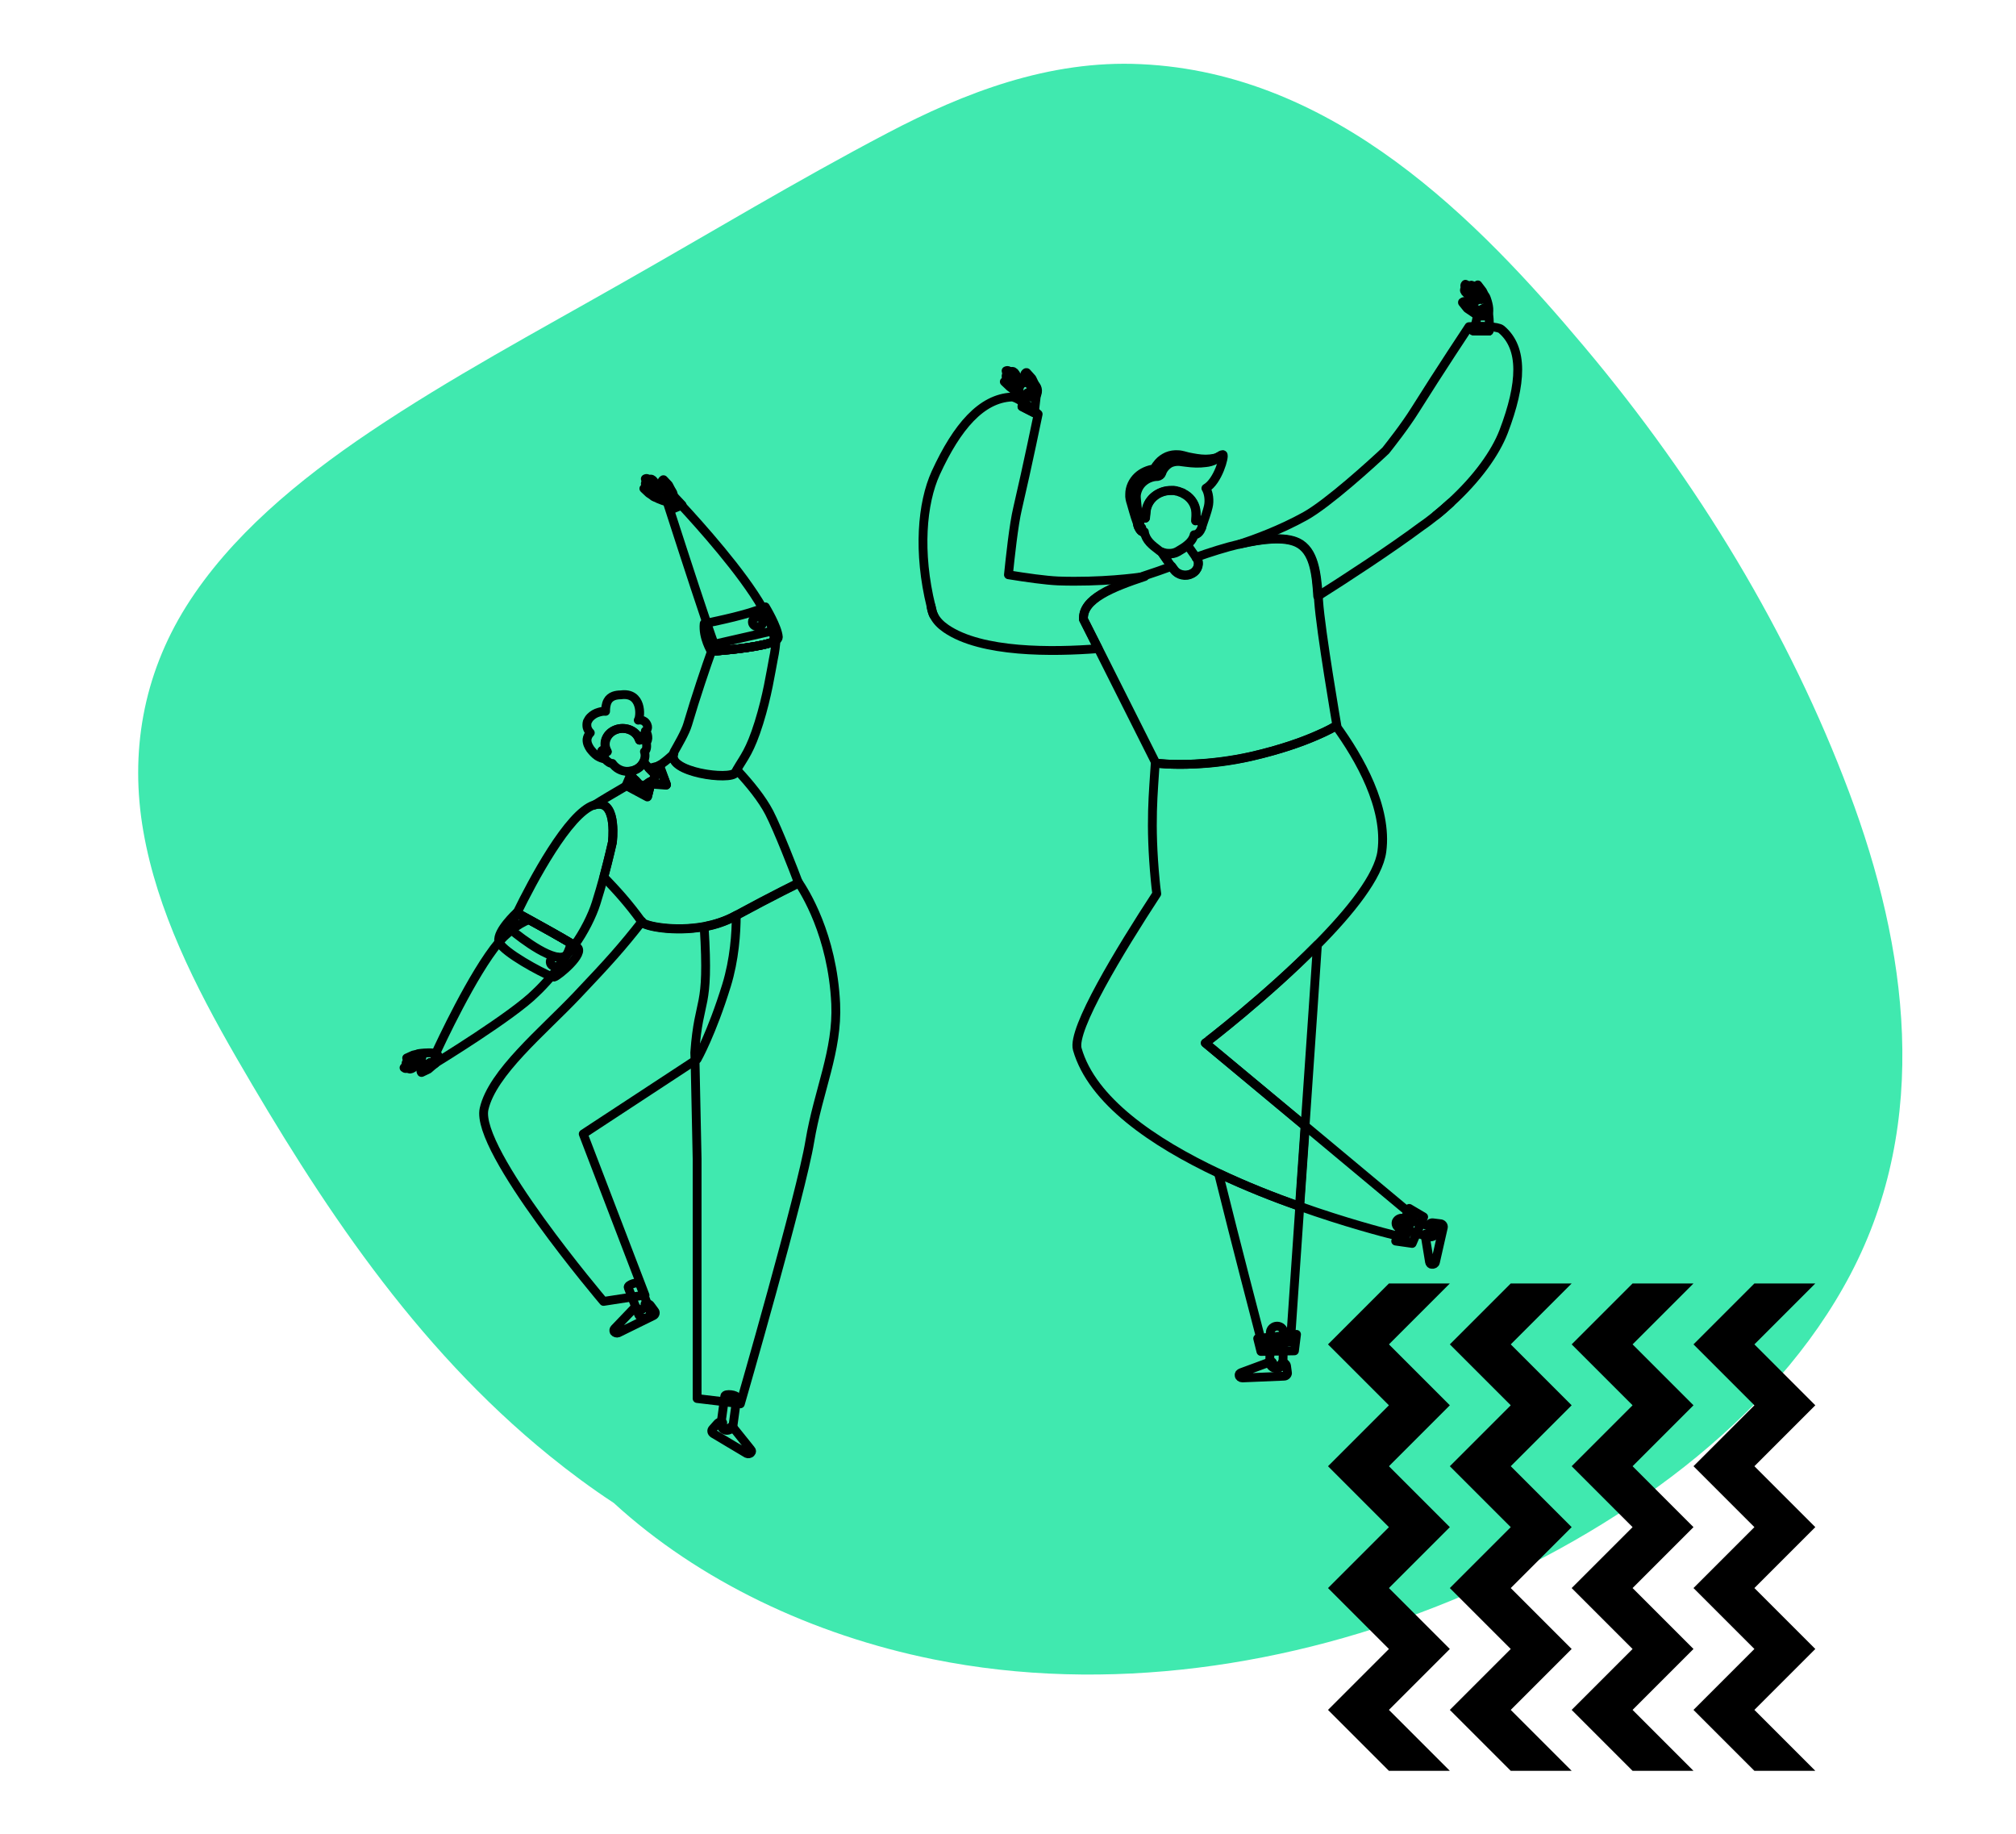 <?xml version="1.0" encoding="utf-8"?>
<!-- Generator: Adobe Illustrator 24.0.1, SVG Export Plug-In . SVG Version: 6.00 Build 0)  -->
<svg version="1.2" baseProfile="tiny" id="Layer_1" xmlns="http://www.w3.org/2000/svg" xmlns:xlink="http://www.w3.org/1999/xlink"
	 x="0px" y="0px" viewBox="0 0 685.1 623.3" xml:space="preserve">
<g>
	<path fill="#40E9AF" d="M301.6,45.2c-30.7,16.1-60.3,34-90.3,51c-28.8,16.4-58.3,32.2-85.5,50.5c-24.4,16.4-47.6,35.6-62.5,59.3
		c-14.8,23.6-19.2,49.9-14.6,76.4c4.7,27.1,17.6,52.7,31.7,77.1c28.1,48.5,60.1,97.7,106.4,135.2c6.9,5.6,14.2,11,21.8,16
		c28.8,26.4,67.5,44.8,108.5,53.1c59.3,12,121.9,2.3,176.2-20c56.4-23.2,109.4-61,135.6-110.9c27.3-52,19.4-110.8-0.5-163.7
		c-20.3-54.1-51.4-105.5-90.1-151.5c-35.8-42.6-84.6-92.9-150.6-95.9C356.4,20.3,327.5,31.6,301.6,45.2z"/>
	<g>
		<path fill="none" stroke="#000000" stroke-width="3" stroke-linecap="round" stroke-linejoin="round" stroke-miterlimit="10" d="
			M506.1,111c0,0.5,0,1-0.1,1.5l-5.3-0.1c0,0,0.2-0.6,0.5-1.5c0.4-1.3,0.8-3,0.8-3.9c0-0.1,0-0.2,0-0.3c-0.3-1,3.5-2.6,3.5-2.6
			s0.2,0.8,0.3,1.9C506,107.4,506.2,109.3,506.1,111z"/>
		<path fill="none" stroke="#000000" stroke-width="3" stroke-linecap="round" stroke-linejoin="round" stroke-miterlimit="10" d="
			M352.4,132.6l-0.2,1.6c0,0,0,0,0,0l-0.6,5.2l-0.1,0.7l-4.1-2.1l0.5-1.4l0.8-2.1l0.4-1L352.4,132.6z"/>
		<g>
			<path fill="none" stroke="#000000" stroke-width="3" stroke-linecap="round" stroke-linejoin="round" stroke-miterlimit="10" d="
				M348,129.3c-0.5-0.1-1,0-1.4,0.3c-0.7,0.5-1.7,1.3-1.9,1.9c-0.1,0.3,0,0.7,0.1,1c0.1,0.3,0.6,0.6,0.9,0.7
				c1.1,0.6,4.3,2.2,5.9,1.7c0.4-0.1,0.6-0.5,0.8-1c0.6-1.6-0.2-3.3-1.7-3.8L348,129.3z"/>
			<path fill="none" stroke="#000000" stroke-width="3" stroke-linecap="round" stroke-linejoin="round" stroke-miterlimit="10" d="
				M348.9,126.6l-0.2,0c-0.7,0.4-0.6,1.2-0.1,1.9l0.7,0.7l0.9,2.1l1.9,0.2l-1.4-2.9L348.9,126.6z"/>
			<path fill="none" stroke="#000000" stroke-width="3" stroke-linecap="round" stroke-linejoin="round" stroke-miterlimit="10" d="
				M343.6,126.3c0.5-0.3,1.1,0,1.5,0.7c0.1,0.2,0.5,0.9,0.5,0.9l2.7,2.1l-1.9,0.5l-2.3-2.2L343.6,126.3z"/>
			<path fill="none" stroke="#000000" stroke-width="3" stroke-linecap="round" stroke-linejoin="round" stroke-miterlimit="10" d="
				M341.9,126c0.6-0.3,1.1,0,1.5,0.8c0.2,0.3,0.6,1.3,0.6,1.3l2.9,2.6l-2.1,0.1l-2.3-2.3L341.9,126z"/>
			<path fill="none" stroke="#000000" stroke-width="3" stroke-linecap="round" stroke-linejoin="round" stroke-miterlimit="10" d="
				M342,128.9l-0.1-1.2c0.6-0.4,0.7,0.4,1.3,1.1l1,1.1l2.2,1.9l-1,0.8l-2.2-1.9L342,128.9z"/>
			<path fill="none" stroke="#000000" stroke-width="3" stroke-linecap="round" stroke-linejoin="round" stroke-miterlimit="10" d="
				M341.3,129.7L341.3,129.7c0.4-0.4,1.3-0.2,1.6,0c0.4,0.3,3,2.5,3,2.5l-0.8,0.7l-1.9-1.4L341.3,129.7L341.3,129.7z"/>
		</g>
		<g>
			<path fill="none" stroke="#000000" stroke-width="3" stroke-linecap="round" stroke-linejoin="round" stroke-miterlimit="10" d="
				M500.3,102.6c0-0.4,0.2-0.9,0.6-1.2c0.7-0.5,1.8-1.2,2.5-1.3c0.4,0,0.8,0.1,1.1,0.3c0.3,0.2,0.5,0.6,0.6,0.9
				c0.4,1.1,1.4,4.2,0.5,5.6c-0.2,0.3-0.7,0.4-1.3,0.5c-1.9,0.2-3.6-0.9-3.7-2.4L500.3,102.6z"/>
			<path fill="none" stroke="#000000" stroke-width="3" stroke-linecap="round" stroke-linejoin="round" stroke-miterlimit="10" d="
				M497,102.8l0-0.1c0.6-0.5,1.4-0.3,2,0.3l0.6,0.7l2,1.3l-0.2,1.7l-2.8-1.9L497,102.8z"/>
			<path fill="none" stroke="#000000" stroke-width="3" stroke-linecap="round" stroke-linejoin="round" stroke-miterlimit="10" d="
				M497.9,98.1c-0.5,0.4-0.2,1,0.4,1.5c0.2,0.2,0.8,0.7,0.8,0.7l1.6,2.8l0.9-1.5l-1.8-2.5L497.9,98.1z"/>
			<path fill="none" stroke="#000000" stroke-width="3" stroke-linecap="round" stroke-linejoin="round" stroke-miterlimit="10" d="
				M498,96.6c-0.4,0.4-0.3,0.9,0.5,1.5c0.3,0.2,1.2,0.8,1.2,0.8l2.2,3.2l0.6-1.8l-1.9-2.5L498,96.6z"/>
			<path fill="none" stroke="#000000" stroke-width="3" stroke-linecap="round" stroke-linejoin="round" stroke-miterlimit="10" d="
				M501.2,97.3l-1.2-0.4c-0.6,0.4,0.3,0.7,0.9,1.4l0.9,1.1l1.6,2.4l1.1-0.7l-1.5-2.3L501.2,97.3z"/>
			<path fill="none" stroke="#000000" stroke-width="3" stroke-linecap="round" stroke-linejoin="round" stroke-miterlimit="10" d="
				M502.2,96.8L502.2,96.8c-0.5,0.3-0.5,1.1-0.4,1.4c0.2,0.4,2,3.2,2,3.2l1-0.5l-1-2L502.2,96.8L502.2,96.8z"/>
		</g>
		<path fill="none" stroke="#000000" stroke-width="3" stroke-linecap="round" stroke-linejoin="round" stroke-miterlimit="10" d="
			M488,419.1L488,419.1c0.3-0.9-0.2-1.9-1.2-2.2L477,414c-1-0.3-2.1,0.2-2.5,1.1l0,0c-0.3,0.9,0.2,1.9,1.2,2.2l9.7,2.9
			C486.5,420.5,487.6,420,488,419.1z"/>
		<path fill="none" stroke="#000000" stroke-width="3" stroke-linecap="round" stroke-linejoin="round" stroke-miterlimit="10" d="
			M433.7,465L433.7,465c1.2,0,2.2-0.9,2.3-2l0.2-10.4c0-1.1-1-2-2.2-2l0,0c-1.2,0-2.2,0.9-2.3,2l-0.2,10.4
			C431.5,464,432.5,464.9,433.7,465z"/>
		<g>
			<g>
				
					<path fill="none" stroke="#000000" stroke-width="3" stroke-linecap="round" stroke-linejoin="round" stroke-miterlimit="10" d="
					M469.6,289.3c-1.1,8.4-10.7,20.4-21.9,31.7c-17.2,17.4-38.1,33.4-38.1,33.4l33.9,28.2l-1.9,27.3c-8.7-3.1-18.2-6.8-27.4-11.2
					c-22.3-10.5-43.1-24.7-48.1-42.2c-1.9-6.7,14.4-33.5,27-52.8c-0.2-1.6-0.4-3.1-0.5-4.4c-1.9-19.8-0.6-30.1,0-40.2l0.1,0.2
					c0,0,5.2,0.7,13.3,0.3c5.3-0.3,11.9-1,19.2-2.6c10-2.3,17.3-4.9,22-7c4-1.7,6.2-3,6.8-3.4C462,257.6,471.6,274.4,469.6,289.3z"
					/>
				
					<path fill="none" stroke="#000000" stroke-width="3" stroke-linecap="round" stroke-linejoin="round" stroke-miterlimit="10" d="
					M441.7,409.9l-3,43.7l-0.2,2.4l-2.5,0.2l-4.5,0.4l-2.5,0.2c0,0-0.2-0.8-0.6-2.2c-1.8-7-7.8-29.7-14.3-55.9
					C423.5,403.1,433,406.9,441.7,409.9z"/>
				
					<path fill="none" stroke="#000000" stroke-width="3" stroke-linecap="round" stroke-linejoin="round" stroke-miterlimit="10" d="
					M447.7,321l-1.5,22.3l-2.7,39.3l-33.9-28.2C409.7,354.4,430.6,338.4,447.7,321z"/>
			</g>
		</g>
		<path fill="none" stroke="#000000" stroke-width="3" stroke-linecap="round" stroke-linejoin="round" stroke-miterlimit="10" d="
			M492.9,170.9c-1.3,1.2-3,2.7-5,4.3C489.7,173.8,491.4,172.3,492.9,170.9z"/>
		<path fill="none" stroke="#000000" stroke-width="3" stroke-linecap="round" stroke-linejoin="round" stroke-miterlimit="10" d="
			M486.6,429.6c0.5,0.1,1.1-0.2,1.2-0.7l2.7-11.9c0.1-0.6-0.4-1.2-1.1-1.2l-2.4-0.3c-0.7-0.1-1.3,0.3-1.5,1c0,0,1,0.5,0.9,1.6
			c-0.1,0.9-1,1.1-1.6,1.1c-0.3,0-0.5,0.2-0.5,0.5l1.5,9.1C485.9,429.3,486.2,429.6,486.6,429.6L486.6,429.6z"/>
		<path fill="none" stroke="#000000" stroke-width="3" stroke-linecap="round" stroke-linejoin="round" stroke-miterlimit="10" d="
			M421.1,467.3c0,0.5,0.5,0.9,1.1,0.9l14.2-0.6c0.7,0,1.3-0.7,1.1-1.3l-0.3-2.2c-0.1-0.6-0.7-1.1-1.5-1.1c0,0-0.3,1-1.6,1.2
			c-1.1,0.2-1.5-0.6-1.6-1.2c-0.1-0.3-0.4-0.4-0.7-0.3l-10,3.7C421.3,466.6,421,466.9,421.1,467.3L421.1,467.3z"/>
		<path fill="none" stroke="#000000" stroke-width="3" stroke-linecap="round" stroke-linejoin="round" stroke-miterlimit="10" d="
			M511,146.6c-2.8,7.3-9,16-18.1,24.3c-1.6,1.4-3.2,2.9-5,4.3c-0.2,0.1-0.3,0.3-0.5,0.4c-0.6,0.5-1.2,0.9-1.8,1.4
			c-0.8,0.6-1.6,1.2-2.5,1.8c-10.6,7.9-25.8,17.8-35.3,23.8c-0.5-7.8-1.3-15.5-7-18.2c-4.4-2.1-11.8-1.3-19.5,0.5
			c5.1-1.7,13.7-4.8,22.2-9.5c7.9-4.4,22.6-17.8,27.4-22.3c0,0,0,0,0,0c1.5-1.9,6.5-8.2,10-13.8c8.4-13.4,18.3-28.3,18.3-28.3
			s0.7,0,1.8-0.1c-0.3,0.8-0.5,1.5-0.5,1.5l5.3,0.1c0.1-0.5,0.1-1,0.1-1.5c1.9,0.1,3.7,0.4,4.3,0.9
			C517.8,118.3,517.2,130.3,511,146.6z"/>
		<path fill="none" stroke="#000000" stroke-width="3" stroke-linecap="round" stroke-linejoin="round" stroke-miterlimit="10" d="
			M506.1,111c0,0.5,0,1-0.1,1.5l-5.3-0.1c0,0,0.2-0.6,0.5-1.5C502.5,110.9,504.4,110.8,506.1,111z"/>
		<path fill="none" stroke="#000000" stroke-width="3" stroke-linecap="round" stroke-linejoin="round" stroke-miterlimit="10" d="
			M316.9,208c0.1,0.4,0.2,0.7,0.4,1c-0.5-1-0.8-2.1-0.9-3.1C316.6,206.6,316.7,207.3,316.9,208z"/>
		<path fill="none" stroke="#000000" stroke-width="3" stroke-linecap="round" stroke-linejoin="round" stroke-miterlimit="10" d="
			M368.2,210.5l5,9.9c-15.5,1.2-39.6,1.5-51.7-6.8c-1.9-1.3-3.2-2.7-4-4.2c-0.1-0.1-0.1-0.2-0.2-0.3c-0.1-0.3-0.3-0.6-0.4-1
			c-0.2-0.7-0.4-1.4-0.5-2.1c-4.5-18.3-3.1-35,1.6-45.3c7.3-15.9,15.6-25.3,25.8-25.8c0.9,0,2.4,0.8,4,1.9l-0.5,1.4l4.1,2.1l0.1-0.7
			c0.8,0.7,1.3,1.1,1.3,1.1s-3.5,17.1-7,32.1c-1.3,5.4-2.5,16.7-3.1,22.5c6.2,1,12.5,1.9,16.9,2.1c14.8,0.5,26.3-1.1,29.4-1.5
			C377.9,199.6,367.8,203.6,368.2,210.5z"/>
		<path fill="none" stroke="#000000" stroke-width="3" stroke-linecap="round" stroke-linejoin="round" stroke-miterlimit="10" d="
			M351.5,139.5l-0.1,0.7l-4.1-2.1l0.5-1.4C349.2,137.6,350.5,138.7,351.5,139.5z"/>
		<path fill="none" stroke="#000000" stroke-width="3" stroke-linecap="round" stroke-linejoin="round" stroke-miterlimit="10" d="
			M388.3,180.7L388.3,180.7C388.3,180.7,388.3,180.7,388.3,180.7C388.3,180.7,388.2,180.7,388.3,180.7c-0.1-0.1-0.1-0.1-0.2-0.1
			c-0.1,0-0.1-0.1-0.2-0.1c-0.5-0.4-0.8-0.9-1-1.4c-0.1-0.2-0.1-0.3-0.2-0.5c0,0,0-0.1,0-0.1c0,0,0-0.1,0-0.1c0,0,0,0,0,0l0,0
			l0.3,0.3l0.1,0.1l0.1,0.1l0.3,0.3l0.3,0.3L388.3,180.7z"/>
		<g>
			<g>
				
					<path fill="none" stroke="#000000" stroke-width="3" stroke-linecap="round" stroke-linejoin="round" stroke-miterlimit="10" d="
					M480.2,413.1l-0.6,1.6l-1.2,3.4l-0.9,2.5c0,0-0.9-0.2-2.5-0.6c-5.2-1.3-18.1-4.7-33.3-10.1l1.9-27.3l34.9,29.1L480.2,413.1z"/>
			</g>
		</g>
		<path fill="none" stroke="#000000" stroke-width="3" stroke-linecap="round" stroke-linejoin="round" stroke-miterlimit="10" d="
			M409.8,165.9c1,1.6,1.3,4.3,0.8,6.3c-0.3,1.4-1.4,4.6-2.1,6.6c0.1-1-0.3-1.7-0.9-2c-0.4-0.1-0.9,0-1.3,0.2c0.1-1.1,0.1-2,0.1-2
			c0-0.6,0-1.2-0.1-1.7c-0.4-2.4-2-4.5-4.3-5.6c0,0-0.1,0-0.1-0.1c-0.2-0.1-0.4-0.2-0.5-0.2c-0.1,0-0.2-0.1-0.3-0.1
			c-0.2-0.1-0.3-0.1-0.5-0.2c-0.1,0-0.2-0.1-0.3-0.1c-0.2,0-0.3-0.1-0.5-0.1c-0.1,0-0.2,0-0.3-0.1c-0.2,0-0.4-0.1-0.6-0.1
			c0,0-0.1,0-0.1,0h-0.1c-0.2,0-0.4,0-0.6,0c-4.6-0.1-8.5,3.2-8.7,7.4c0,0-0.1,0.9-0.2,2c-0.4-0.3-0.8-0.4-1.3-0.4
			c-0.3,0.1-0.6,0.3-0.8,0.5c0.1,0.9,0.1,1.7,0.2,2.6l0.3,0.3l-0.3,0l-0.1-0.4l-0.4-1.9l-1.5-7.2c-0.8-3.8,1.5-7.6,5.5-8.8
			c0.8-0.3,1.7-0.4,2.6-0.4c0.6-2.3,3.5-5.7,8.3-4.7c11.3,2.3,12.5-1.2,13.7-1.2c0,0,0.1,0,0.2,0
			C416.3,154.8,413.9,163.6,409.8,165.9z"/>
		<path fill="none" stroke="#000000" stroke-width="3" stroke-linecap="round" stroke-linejoin="round" stroke-miterlimit="10" d="
			M415.6,154.6c-0.5,0-0.8,0.5-1.3,0.8c-0.4,0.3-0.9,0.6-1.4,0.9c-1,0.5-2.1,0.8-3.2,0.9c-2.2,0.3-4.4,0.2-6.6-0.1l-1.6-0.2
			c-0.5-0.1-0.9-0.1-1.3-0.1c-0.8,0-1.7,0.2-2.4,0.5c-1.4,0.7-2.6,2.1-3,3.5v0c-0.2,0.6-0.8,1-1.4,1.1c-1.8,0-3.5,0.7-4.8,1.8
			c-1.3,1.1-2.1,2.6-2.4,4.3c-0.1,0.8,0,1.6,0.1,2.6l0.3,2.9c0.1,1,0.2,1.9,0.3,2.9c0.1,0.9,0.1,1.7,0.2,2.6c0,0.1,0,0.2,0,0.3
			c-0.1-0.1-0.1-0.3-0.2-0.4c-0.1-0.4-0.3-0.7-0.4-1.1c-0.5-1.3-0.9-2.7-1.3-4l-0.8-2.8c-0.3-0.9-0.6-2-0.5-3.1c0-2.2,1-4.4,2.7-6
			c1.5-1.4,3.5-2.3,5.7-2.6c0.3-0.8,0.8-1.4,1.4-2.1c0.8-0.9,1.8-1.6,2.9-2.1c1.2-0.5,2.5-0.7,3.8-0.6c0.6,0,1.3,0.2,1.8,0.3
			l1.5,0.4c2,0.4,4,0.8,6,0.8c1,0,2-0.1,3-0.3c0.5-0.1,1-0.3,1.4-0.5c0.4-0.1,0.9-0.5,1.4-0.4C415.5,154.6,415.6,154.6,415.6,154.6z
			"/>
		<path fill="none" stroke="#000000" stroke-width="3" stroke-linecap="round" stroke-linejoin="round" stroke-miterlimit="10" d="
			M454.3,246.5c0,0-0.1,0-0.2,0.1c-0.6,0.4-2.8,1.7-6.8,3.4c-4.7,2-12,4.7-22,7c-7.3,1.7-13.8,2.4-19.2,2.6
			c-8.2,0.4-13.3-0.3-13.3-0.3l-0.1-0.2v0l-19.5-38.8l-5-9.9c-0.4-7,9.7-10.9,20.8-14.8c3.1-1,6.2-2.1,9.2-3.2l0.8,1.1
			c1.3,1.9,4.1,2.4,6.2,1.3c2.1-1.2,2.7-3.6,1.4-5.5c4.5-1.6,9.8-3.3,14.9-4.5c0,0,0,0,0,0c7.7-1.8,15.1-2.6,19.5-0.5
			c5.6,2.7,6.4,10.4,7,18.2c0,0.5,0.1,1.1,0.1,1.6C448.8,214.5,454.3,246.5,454.3,246.5z"/>
		<g>
			<path fill="none" stroke="#000000" stroke-width="3" stroke-linecap="round" stroke-linejoin="round" stroke-miterlimit="10" d="
				M394.9,187.9c-0.1-0.1-0.1-0.1-0.1-0.2c0,0,0,0,0,0v0C394.8,187.7,394.9,187.8,394.9,187.9z"/>
			<path fill="none" stroke="#000000" stroke-width="3" stroke-linecap="round" stroke-linejoin="round" stroke-miterlimit="10" d="
				M406.6,189.5C406.5,189.5,406.5,189.5,406.6,189.5c-0.1-0.1-0.1-0.2-0.2-0.3L406.6,189.5C406.5,189.4,406.5,189.5,406.6,189.5z"
				/>
			<path fill="none" stroke="#000000" stroke-width="3" stroke-linecap="round" stroke-linejoin="round" stroke-miterlimit="10" d="
				M405.1,194.9c-2.1,1.2-4.8,0.6-6.2-1.3l-0.8-1.1l-1.6-2.3c0,0,0,0,0,0L395,188c0,0-0.1-0.1-0.1-0.1c0,0,0,0,0,0
				c0-0.1-0.1-0.1-0.1-0.2c0.7,0.3,1.4,0.5,2.2,0.5c0,0,0,0,0,0c1.1,0.1,2.3-0.1,3.3-0.7c1.1-0.7,2.3-1.3,3.3-2.2h0l2.8,4
				c0.1,0.1,0.1,0.2,0.1,0.3c0,0,0.1,0,0.1,0C407.8,191.3,407.2,193.8,405.1,194.9z"/>
			<path fill="none" stroke="#000000" stroke-width="3" stroke-linecap="round" stroke-linejoin="round" stroke-miterlimit="10" d="
				M396.6,190.3l-1.4-2c0-0.1-0.1-0.1-0.1-0.2L396.6,190.3z"/>
		</g>
		<path fill="none" stroke="#000000" stroke-width="3" stroke-linecap="round" stroke-linejoin="round" stroke-miterlimit="10" d="
			M388.3,180.7L388.3,180.7C388.3,180.7,388.3,180.7,388.3,180.7C388.3,180.7,388.2,180.7,388.3,180.7c-0.1-0.1-0.1-0.1-0.2-0.1
			c-0.1,0-0.1-0.1-0.2-0.1c-0.4-0.3-0.7-0.8-1-1.4c-0.1-0.2-0.1-0.3-0.2-0.5c0,0,0-0.1,0-0.1c0,0,0-0.1,0-0.1v0l0,0
			c-0.1-0.3-0.1-0.5-0.1-0.8c0-0.3,0-0.5,0.1-0.7c0.1-0.2,0.2-0.5,0.3-0.6c0.1,0.9,0.1,1.7,0.2,2.6l0.3,0.3l0.3,0.3L388.3,180.7z"/>
		<path fill="none" stroke="#000000" stroke-width="3" stroke-linecap="round" stroke-linejoin="round" stroke-miterlimit="10" d="
			M408.5,178.7c0,0.3-0.1,0.7-0.3,1c-0.3,0.8-0.9,1.5-1.5,1.8c-0.3,0.1-0.6,0.2-0.9,0.2c0,0.1,0,0.1,0,0.1c-0.4,1.4-1.3,2.5-2.3,3.3
			h0c-1,0.9-2.2,1.5-3.3,2.2c-1,0.6-2.2,0.8-3.3,0.7c0,0,0,0,0,0c-0.7,0-1.5-0.2-2.2-0.5v0c0,0,0,0,0,0c-0.3-0.1-0.7-0.3-1-0.6
			c-2.1-1.6-4.3-3.2-4.8-6.1c0,0,0-0.1,0-0.1c-0.2,0-0.4-0.1-0.6-0.2l-0.3-1.2l-0.3-0.3l-0.3-0.3c0-0.9-0.1-1.7-0.2-2.6
			c0.2-0.3,0.5-0.5,0.8-0.5c0.4-0.1,0.9,0.1,1.3,0.4c0.1-1.1,0.2-2,0.2-2c0.3-4.2,4.1-7.5,8.7-7.4c0.2,0,0.4,0,0.6,0h0.1
			c0,0,0.1,0,0.1,0c0.2,0,0.4,0.1,0.6,0.1c0.1,0,0.2,0,0.3,0.1c0.2,0,0.3,0.1,0.5,0.1c0.1,0,0.2,0.1,0.3,0.1
			c0.2,0.1,0.3,0.1,0.5,0.2c0.1,0,0.2,0.1,0.3,0.1c0.2,0.1,0.4,0.1,0.5,0.2c0,0,0.1,0,0.1,0.1c2.3,1.1,3.9,3.2,4.3,5.6
			c0.1,0.6,0.1,1.1,0.1,1.7c0,0,0,0.9-0.1,2c0.4-0.3,0.9-0.4,1.3-0.2C408.3,177,408.6,177.8,408.5,178.7z"/>
		<path fill="none" stroke="#000000" stroke-width="3" stroke-linecap="round" stroke-linejoin="round" stroke-miterlimit="10" d="
			M388.1,180.6c0.1,0,0.1,0.1,0.2,0.1l0,0C388.3,180.7,388.2,180.6,388.1,180.6z"/>
		<path fill="none" stroke="#000000" stroke-width="3" stroke-linecap="round" stroke-linejoin="round" stroke-miterlimit="10" d="
			M388.3,180.7L388.3,180.7C388.3,180.7,388.3,180.7,388.3,180.7C388.3,180.7,388.2,180.7,388.3,180.7c-0.1-0.1-0.1-0.1-0.2-0.1
			c-0.1,0-0.1-0.1-0.2-0.1c-0.4-0.3-0.7-0.8-1-1.4c-0.1-0.2-0.1-0.3-0.2-0.5c0,0,0-0.1,0-0.1c0,0,0-0.1,0-0.1v0l0,0
			c-0.1-0.3-0.1-0.5-0.1-0.8c0-0.3,0-0.5,0.1-0.7c0.1-0.2,0.2-0.5,0.3-0.6c0.1,0.9,0.1,1.7,0.2,2.6l0.3,0.3l0.3,0.3L388.3,180.7z"/>
		
			<polygon fill="none" stroke="#000000" stroke-width="3" stroke-linecap="round" stroke-linejoin="round" stroke-miterlimit="10" points="
			439.9,459 428.5,459.2 427.4,454.8 440.6,453.4 		"/>
		
			<polygon fill="none" stroke="#000000" stroke-width="3" stroke-linecap="round" stroke-linejoin="round" stroke-miterlimit="10" points="
			479.9,422.5 483.8,413.5 478.9,410.6 474.3,421.7 		"/>
	</g>
	<g>
		<path fill="none" stroke="#000000" stroke-width="3" stroke-linecap="round" stroke-linejoin="round" stroke-miterlimit="10" d="
			M246.8,486L246.8,486c-1.1-0.1-1.9-1.1-1.8-2.1l1.3-9.5c0.1-1,4.2-0.5,4.1,0.5l-1.3,9.5C248.9,485.4,247.9,486.1,246.8,486z"/>
		<path fill="none" stroke="#000000" stroke-width="3" stroke-linecap="round" stroke-linejoin="round" stroke-miterlimit="10" d="
			M255.2,493.6c-0.3,0.4-1,0.5-1.4,0.3l-11.4-6.8c-0.6-0.4-0.7-1.1-0.2-1.6l1.6-1.8c0.4-0.5,1.2-0.6,1.8-0.3c0,0-0.3,1,0.7,1.8
			c0.8,0.6,1.6,0.2,2-0.3c0.2-0.2,0.6-0.2,0.8,0.1l6.1,7.6C255.5,492.9,255.5,493.3,255.2,493.6L255.2,493.6z"/>
		<g>
			<g>
				
					<path fill="none" stroke="#000000" stroke-width="3" stroke-linecap="round" stroke-linejoin="round" stroke-miterlimit="10" d="
					M275.2,387.8c-2.8,17.2-23.6,89.2-23.6,89.2l-1.4-0.2l-4.1-0.5l-9.2-1.1l0-81.4l-0.7-33.4l-0.1-2.7c1.4-19.7,5-13.6,3.2-42.7
					c3.5-0.7,7.1-1.8,10.4-3.6c0.2-0.1,0.3-0.2,0.5-0.3c12.9-7,21.2-11,21.2-11s-0.1-0.2-0.2-0.5c2.1,3.1,11.7,18,12.8,41.5
					C284.7,357.1,278.1,370.5,275.2,387.8z"/>
			</g>
		</g>
		<path fill="none" stroke="#000000" stroke-width="3" stroke-linecap="round" stroke-linejoin="round" stroke-miterlimit="10" d="
			M219.6,447.8L219.6,447.8c1.1-0.3,1.6-1.4,1.3-2.4l-3.5-9.1c-0.4-1-4.3,0.2-3.9,1.2l3.5,9.1C217.4,447.6,218.6,448.1,219.6,447.8z
			"/>
		<path fill="none" stroke="#000000" stroke-width="3" stroke-linecap="round" stroke-linejoin="round" stroke-miterlimit="10" d="
			M208.7,452.5c0.3,0.4,0.9,0.6,1.4,0.4l12-5.9c0.6-0.3,0.8-1.1,0.3-1.6l-1.4-1.9c-0.4-0.5-1.2-0.7-1.8-0.4c0,0,0.2,1-0.8,1.7
			c-0.8,0.6-1.6,0-2-0.4c-0.2-0.2-0.6-0.2-0.8,0l-6.8,7.1C208.6,451.7,208.5,452.1,208.7,452.5L208.7,452.5z"/>
		<g>
			<path fill="none" stroke="#000000" stroke-width="3" stroke-linecap="round" stroke-linejoin="round" stroke-miterlimit="10" d="
				M143.6,361.8c-0.4,0-0.8-0.3-1.1-0.7c-0.4-0.6-0.9-1.6-0.9-2.1c0-0.3,0.2-0.6,0.4-0.8c0.2-0.2,0.7-0.3,1-0.3
				c1.1-0.1,4.4-0.5,5.6,0.4c0.3,0.2,0.3,0.6,0.3,1.1c-0.1,1.5-1.4,2.7-2.8,2.6L143.6,361.8z"/>
			<path fill="none" stroke="#000000" stroke-width="3" stroke-linecap="round" stroke-linejoin="round" stroke-miterlimit="10" d="
				M143.3,364.4l-0.1,0c-0.4-0.6-0.1-1.2,0.6-1.6l0.8-0.4l1.5-1.4l1.7,0.4l-2.2,1.9L143.3,364.4z"/>
			<path fill="none" stroke="#000000" stroke-width="3" stroke-linecap="round" stroke-linejoin="round" stroke-miterlimit="10" d="
				M138.8,363c0.3,0.4,0.9,0.3,1.5-0.1c0.2-0.1,0.8-0.6,0.8-0.6l3-0.9l-1.4-0.9l-2.7,1.1L138.8,363z"/>
			<path fill="none" stroke="#000000" stroke-width="3" stroke-linecap="round" stroke-linejoin="round" stroke-miterlimit="10" d="
				M137.3,362.8c0.4,0.4,0.9,0.4,1.6-0.2c0.2-0.2,1-0.8,1-0.8l3.4-1.3l-1.7-0.7l-2.8,1.2L137.3,362.8z"/>
			<path fill="none" stroke="#000000" stroke-width="3" stroke-linecap="round" stroke-linejoin="round" stroke-miterlimit="10" d="
				M138.5,360.3l-0.5,0.9c0.3,0.5,0.7-0.1,1.5-0.5l1.3-0.6l2.6-0.9l-0.6-1l-2.5,0.9L138.5,360.3z"/>
			<path fill="none" stroke="#000000" stroke-width="3" stroke-linecap="round" stroke-linejoin="round" stroke-miterlimit="10" d="
				M138.2,359.5L138.2,359.5c0.2,0.5,1,0.6,1.3,0.5c0.5-0.1,3.4-1.2,3.4-1.2l-0.4-0.8l-2.1,0.5L138.2,359.5L138.2,359.5z"/>
		</g>
		<g>
			<g>
				
					<path fill="none" stroke="#000000" stroke-width="3" stroke-linecap="round" stroke-linejoin="round" stroke-miterlimit="10" d="
					M250.2,311c0,6-0.6,15-3.3,23.8c-5.1,16.5-10,25.1-10,25.1l-0.6,0.4l-38.1,25l21,54.8l-0.3,0l-4.1,0.6l-9.7,1.5
					c0,0-43.7-51.4-40.6-65.4c2.8-12.3,19.8-26.2,31.4-38.4c11.2-11.8,15.4-16.5,22.3-25.3c0.1,0.1,0.1,0.2,0.2,0.3
					c0.8,1.2,10.7,3.3,21,1.4c3.5-0.7,7.1-1.8,10.4-3.6C249.9,311.2,250,311.1,250.2,311z"/>
			</g>
		</g>
		<path fill="none" stroke="#000000" stroke-width="3" stroke-linecap="round" stroke-linejoin="round" stroke-miterlimit="10" d="
			M271.4,300c0,0-8.3,4-21.2,11c-0.2,0.1-0.3,0.2-0.5,0.3c-3.3,1.8-6.9,2.9-10.4,3.6c-10.3,1.9-20.1-0.2-21-1.4
			c-0.1-0.1-0.1-0.2-0.2-0.3v0c-4.7-6.5-8.5-10.6-12.9-15.2c1.7-6.3,2.9-11.7,2.9-11.7s1.7-13.3-4.7-13c-0.5,0-1,0.1-1.5,0.3
			c3.1-2,6.9-4.2,11-6.6l7.1,3.8l1.1-4.4l5.3,0.4l-2.4-6.6l0,0c1.4-1,2.6-1.9,3.8-3c0.4-0.4,0.8-0.7,1.2-1.1
			c-2.5,6.4,19.4,9.3,21,6.5c0.2-0.3,0.3-0.6,0.5-0.9c4.4,4.7,8.5,9.8,10.9,14.4c3,5.8,8.7,20.5,9.8,23.5
			C271.3,299.8,271.4,300,271.4,300z"/>
		<path fill="none" stroke="#000000" stroke-width="3" stroke-linecap="round" stroke-linejoin="round" stroke-miterlimit="10" d="
			M226.5,266.6l-5.3-0.4l-1.1,4.4l-7.1-3.8c1-0.6,2-1.2,3-1.7l0.9,1c0.7,0.8,2.1,1,3,0.3l0.7-0.5l0.5-0.3l0.6-0.4
			c0.9-0.7,1.1-1.9,0.4-2.7l-0.7-0.7c1-0.6,1.9-1.2,2.7-1.8l0,0L226.5,266.6z"/>
		<path fill="none" stroke="#000000" stroke-width="3" stroke-linecap="round" stroke-linejoin="round" stroke-miterlimit="10" d="
			M194,320.5c-0.2,1.2-0.7,2.5-1.4,3.9c0,0,0,0,0,0c-1.3,2.4-3.3,5-5.2,7.3c-2,2.3-3.9,4.3-5.3,5.6c-7.7,7.8-34.4,24.1-34.4,24.1v0
			l0.2-3c0,0,0-0.1,0.1-0.3c1.4-3.1,12.7-27.4,21.5-37.9c0.8-0.9,1.6-1.8,2.3-2.4c0.6-0.6,1.3-1.1,1.9-1.7c2-1.6,4-2.8,6-3.6
			C184.2,314.9,190.6,318.5,194,320.5z"/>
		<path fill="none" stroke="#000000" stroke-width="3" stroke-linecap="round" stroke-linejoin="round" stroke-miterlimit="10" d="
			M208.1,286.2c0,0-1.2,5.4-2.9,11.7c-0.8,2.9-1.7,6.1-2.6,8.9c-1.3,4.2-4.2,10-7.4,14.4c-0.3-0.2-0.7-0.5-1.2-0.7
			c-3.4-2.1-9.8-5.6-14.1-8c-2-1.1-3.6-2-4.2-2.3c5.2-10.7,17.5-33.9,26.2-36.7c0.5-0.2,1-0.3,1.5-0.3
			C209.8,272.9,208.1,286.2,208.1,286.2z"/>
		<path fill="none" stroke="#000000" stroke-width="3" stroke-linecap="round" stroke-linejoin="round" stroke-miterlimit="10" d="
			M195.2,321.3c-0.8,1.2-1.7,2.2-2.6,3.1c0,0,0,0,0,0c-3.5,3.7-15.7-5.8-18.7-8.3c-0.5-0.4-0.7-0.6-0.7-0.6s0.9-2.1,2.5-5.3
			c0.6,0.3,2.2,1.2,4.2,2.3c4.3,2.4,10.7,5.9,14.1,8C194.5,320.8,194.9,321.1,195.2,321.3z"/>
		<path fill="none" stroke="#000000" stroke-width="3" stroke-linecap="round" stroke-linejoin="round" stroke-miterlimit="10" d="
			M219,255.4c0.4,1.2,0.2,2.4-0.3,3.5v0c-0.6,1.2-1.7,2.3-3.2,2.8c-0.8,0.3-1.6,0.4-2.3,0.4h0c-2.1,0-4-1.1-5.1-2.7
			c-0.6,0.1-1.6-0.5-2.5-1.5c0,0-0.1-0.1-0.1-0.1c0,0,0,0,0-0.1c-0.1-0.1-0.1-0.2-0.2-0.2c-0.8-1.1-1.1-2.2-0.7-2.5
			c0.3-0.2,1,0,1.7,0.4l-0.3-0.6c-1.2-2.7,0.2-5.8,3.3-6.9c3-1.1,6.5,0.2,7.7,2.9l0.3,0.7c0.1-0.8,0.4-1.3,0.9-1.4
			c0.6-0.1,1.2,0.9,1.4,2.1c0,0.2,0.1,0.3,0.1,0.5C219.9,254,219.6,255.1,219,255.4z"/>
		<path fill="none" stroke="#000000" stroke-width="3" stroke-linecap="round" stroke-linejoin="round" stroke-miterlimit="10" d="
			M219.8,252c0,0.1-0.1,0.1-0.1,0.2c-0.3-1.2-0.9-2.1-1.4-2.1c-0.4,0-0.8,0.6-0.9,1.4l-0.3-0.7c-1.2-2.7-4.7-4-7.7-2.9
			c-3,1.1-4.5,4.2-3.3,6.9l0.3,0.6c-0.7-0.5-1.4-0.7-1.7-0.4c-0.5,0.3-0.2,1.4,0.7,2.5c0.1,0.1,0.1,0.2,0.2,0.2c0,0,0,0,0,0.1
			c0,0,0,0.1,0.1,0.1c-0.9-0.1-1.9-0.5-2.7-1c-1-0.7-1.7-1.5-2.4-2.4c-0.6-0.9-1.2-2-1.1-3.3c0.1-0.8,0.5-1.6,1.1-2.2
			c-0.5-0.5-0.9-1.1-1.1-1.9c-0.1-0.6-0.1-1.3,0.1-1.9c0.3-0.6,0.6-1.1,1-1.5c0.8-0.8,1.8-1.4,2.9-1.7c0.7-0.2,1.5-0.4,2.3-0.3
			c0-1.1,0.1-2.4,0.7-3.5c0.4-0.8,1.2-1.4,2-1.7c0.8-0.3,1.7-0.4,2.5-0.4c7.2-1,6.8,7.3,5.9,8.6c0,0,2.1-0.5,3,1.6
			c0.6,1.4-0.5,2.2-0.6,2.1C219.7,248.4,220.7,250.7,219.8,252z"/>
		<g>
			<path fill="none" stroke="#000000" stroke-width="3" stroke-linecap="round" stroke-linejoin="round" stroke-miterlimit="10" d="
				M224.8,165.5c-0.4-0.1-0.9,0-1.3,0.3c-0.6,0.5-1.5,1.2-1.7,1.7c-0.1,0.3,0,0.6,0.1,0.9c0.1,0.3,0.5,0.5,0.8,0.6
				c1,0.5,3.9,1.9,5.3,1.4c0.3-0.1,0.5-0.5,0.7-0.9c0.5-1.5-0.2-3-1.6-3.3L224.8,165.5z"/>
			<path fill="none" stroke="#000000" stroke-width="3" stroke-linecap="round" stroke-linejoin="round" stroke-miterlimit="10" d="
				M225.5,163l-0.1,0c-0.7,0.4-0.5,1.1-0.1,1.7l0.6,0.6l0.9,1.8l1.7,0.2l-1.3-2.5L225.5,163z"/>
			<path fill="none" stroke="#000000" stroke-width="3" stroke-linecap="round" stroke-linejoin="round" stroke-miterlimit="10" d="
				M220.8,162.9c0.4-0.3,1,0,1.4,0.6c0.1,0.2,0.5,0.8,0.5,0.8l2.4,1.8l-1.7,0.4l-2.1-1.9L220.8,162.9z"/>
			<path fill="none" stroke="#000000" stroke-width="3" stroke-linecap="round" stroke-linejoin="round" stroke-miterlimit="10" d="
				M219.3,162.7c0.5-0.3,0.9-0.1,1.4,0.7c0.2,0.3,0.6,1.1,0.6,1.1l2.7,2.3l-1.8,0.2l-2.1-2L219.3,162.7z"/>
			<path fill="none" stroke="#000000" stroke-width="3" stroke-linecap="round" stroke-linejoin="round" stroke-miterlimit="10" d="
				M219.4,165.3l-0.1-1c0.5-0.4,0.6,0.3,1.2,0.9l0.9,0.9l2,1.7l-0.9,0.7l-2-1.6L219.4,165.3z"/>
			<path fill="none" stroke="#000000" stroke-width="3" stroke-linecap="round" stroke-linejoin="round" stroke-miterlimit="10" d="
				M218.8,166L218.8,166c0.3-0.4,1.2-0.2,1.4-0.1c0.4,0.2,2.8,2.2,2.8,2.2l-0.7,0.7l-1.8-1.2L218.8,166L218.8,166z"/>
		</g>
		
			<polyline fill="none" stroke="#000000" stroke-width="3" stroke-linecap="round" stroke-linejoin="round" stroke-miterlimit="10" points="
			226,168.8 228.2,173.1 231.8,171.6 228.6,168.2 226.5,168.5 226,168.8 		"/>
		<path fill="none" stroke="#000000" stroke-width="3" stroke-linecap="round" stroke-linejoin="round" stroke-miterlimit="10" d="
			M263.4,217.8c-3.7,1.9-15.3,3-19.9,3.4c-0.2-0.7-0.5-1.5-0.8-2.3c-0.8-2.2-1.6-4.6-2.5-7.2c-5.2-15.4-11.9-36.3-13.5-41.2h0
			c0-0.1,0-0.1-0.1-0.2c0,0,0,0,0,0c-0.2-0.5-0.3-0.8-0.3-0.8l2.4-1c0,0,0,0,0,0c0,0,0,0,0,0c0.1,0.1,0.2,0.2,0.3,0.3
			c0.4,0.4,1.2,1.3,2.2,2.4c0.1,0.1,0.2,0.2,0.3,0.4c6.2,6.7,20.7,22.8,27.6,34.9c1.6,2.9,2.9,5.5,3.5,7.7c0.2,0.8,0.4,1.5,0.4,2.2
			C263.3,216.9,263.4,217.4,263.4,217.8z"/>
		<path fill="none" stroke="#000000" stroke-width="3" stroke-linecap="round" stroke-linejoin="round" stroke-miterlimit="10" d="
			M263.7,217.6c-0.1,1.5-0.3,3.6-0.9,6.4c-0.9,4.6-2,12.3-4.9,21.6c-3,9.6-5,11.6-7.5,15.9c0,0,0,0,0,0c-0.2,0.3-0.3,0.6-0.5,0.9
			c-1.6,2.8-23.5-0.1-21-6.5c0.1-0.2,0.1-0.3,0.2-0.5c1.1-2,3.8-6.5,4.6-9.3c2.7-9.2,6.4-20.1,8.1-24.8c0.3,0,0.8-0.1,1.6-0.1
			c4.5-0.4,16.1-1.4,19.9-3.4C263.5,217.7,263.6,217.7,263.7,217.6z"/>
		<path fill="none" stroke="#000000" stroke-width="3" stroke-linecap="round" stroke-linejoin="round" stroke-miterlimit="10" d="
			M263.7,217.6c-0.1,0.1-0.2,0.1-0.3,0.2c-3.7,1.9-15.3,3-19.9,3.4c-0.8,0.1-1.3,0.1-1.6,0.1c0.5-1.5,0.8-2.4,0.8-2.4l20.2-4.6
			l0.5-0.1C263.4,214.1,263.8,214.9,263.7,217.6z"/>
		<path fill="none" stroke="#000000" stroke-width="3" stroke-linecap="round" stroke-linejoin="round" stroke-miterlimit="10" d="
			M188.3,332c-0.1,0-0.4-0.1-0.9-0.2c-3.6-1.4-16-8.1-17.7-11.5c-0.1-0.2-0.1-0.3-0.2-0.5c-0.6-3.5,6-9.6,6-9.6s0.1,0.1,0.3,0.1
			c0.6,0.3,2.2,1.2,4.2,2.3c4.3,2.4,10.7,5.9,14.1,8c0.5,0.3,0.9,0.5,1.2,0.7c0.3,0.2,0.6,0.4,0.8,0.5
			C199.1,323.9,189.5,331.8,188.3,332z"/>
		<path fill="none" stroke="#000000" stroke-width="3" stroke-linecap="round" stroke-linejoin="round" stroke-miterlimit="10" d="
			M264.5,216.5c0,0.4-0.3,0.8-0.8,1.1c-0.1,0.1-0.2,0.1-0.3,0.2c-3.7,1.9-15.3,3-19.9,3.4c-0.8,0.1-1.3,0.1-1.6,0.1
			c-0.1,0-0.2,0-0.2,0s-2.9-4.7-2.4-9.4c0,0,0.4-0.1,1-0.2c3.3-0.7,14.1-2.9,19.2-5.2c0.2-0.1,0.4-0.2,0.6-0.3
			C260.1,206.2,264.3,213.1,264.5,216.5z"/>
		<path fill="none" stroke="#000000" stroke-width="3" stroke-linecap="round" stroke-linejoin="round" stroke-miterlimit="10" d="
			M226.5,266.6l-5.3-0.4l-0.5,0l-0.1-0.2l0.5-0.3l0.6-0.4c0.9-0.7,1.1-1.9,0.4-2.7l-0.7-0.7l-0.7-0.7c0,0,0,0,0,0l-0.1-0.1l3.4-0.9
			l0,0L226.5,266.6z"/>
		<path fill="none" stroke="#000000" stroke-width="3" stroke-linecap="round" stroke-linejoin="round" stroke-miterlimit="10" d="
			M221.6,265.3l-0.6,0.4l-0.5,0.3l-0.7,0.5c-0.9,0.7-2.3,0.5-3-0.3l-0.9-1l-1.3-1.5h0l-1.1-1.3l-0.3-0.3c0.8,0,1.6-0.1,2.3-0.4
			c1.5-0.5,2.6-1.6,3.2-2.8l1.8,2.1l0.1,0.1c0,0,0,0,0,0l0.7,0.7l0.7,0.7C222.7,263.4,222.6,264.6,221.6,265.3z"/>
		<path fill="none" stroke="#000000" stroke-width="3" stroke-linecap="round" stroke-linejoin="round" stroke-miterlimit="10" d="
			M221.2,266l-0.1,0.2l-1.1,4.4l-7.1-3.8l-0.1,0l1.4-3.3l0.3,0.1h0l1.3,1.5l0.9,1c0.7,0.8,2.1,1,3,0.3l0.7-0.5l0.5-0.3L221.2,266z"
			/>
		<path fill="none" stroke="#000000" stroke-width="3" stroke-linecap="round" stroke-linejoin="round" stroke-miterlimit="10" d="
			M259.3,211.1c0.1,0.9-0.6,1.7-1.6,1.8c-1,0.1-1.9-0.5-2-1.4c-0.1-0.9,0.6-1.7,1.6-1.8C258.3,209.6,259.2,210.2,259.3,211.1z"/>
		<path fill="none" stroke="#000000" stroke-width="3" stroke-linecap="round" stroke-linejoin="round" stroke-miterlimit="10" d="
			M190.6,326.6c0.1,0.9-0.6,1.7-1.6,1.8c-1,0.1-1.9-0.5-2-1.4c-0.1-0.9,0.6-1.7,1.6-1.8C189.6,325,190.5,325.7,190.6,326.6z"/>
	</g>
</g>
<polygon points="534.1,477.5 513.4,498.2 534.1,518.9 513.4,539.6 534.1,560.3 513.4,581 534.1,601.7 513.4,601.7 492.7,581 
	513.4,560.3 492.7,539.6 513.4,518.9 492.7,498.2 513.4,477.5 492.7,456.8 513.4,436.1 534.1,436.1 513.4,456.8 "/>
<polygon points="492.7,477.5 472,498.2 492.7,518.9 472,539.6 492.7,560.3 472,581 492.7,601.7 472,601.7 451.3,581 472,560.3 
	451.3,539.6 472,518.9 451.3,498.2 472,477.5 451.3,456.8 472,436.1 492.7,436.1 472,456.8 "/>
<polygon points="616.9,477.5 596.2,498.2 616.9,518.9 596.2,539.6 616.9,560.3 596.2,581 616.9,601.7 596.2,601.7 575.5,581 
	596.2,560.3 575.5,539.6 596.2,518.9 575.5,498.2 596.2,477.5 575.5,456.8 596.2,436.1 616.9,436.1 596.2,456.8 "/>
<polygon points="575.5,477.5 554.8,498.2 575.5,518.9 554.8,539.6 575.5,560.3 554.8,581 575.5,601.7 554.8,601.7 534.1,581 
	554.8,560.3 534.1,539.6 554.8,518.9 534.1,498.2 554.8,477.5 534.1,456.8 554.8,436.1 575.5,436.1 554.8,456.8 "/>
</svg>
